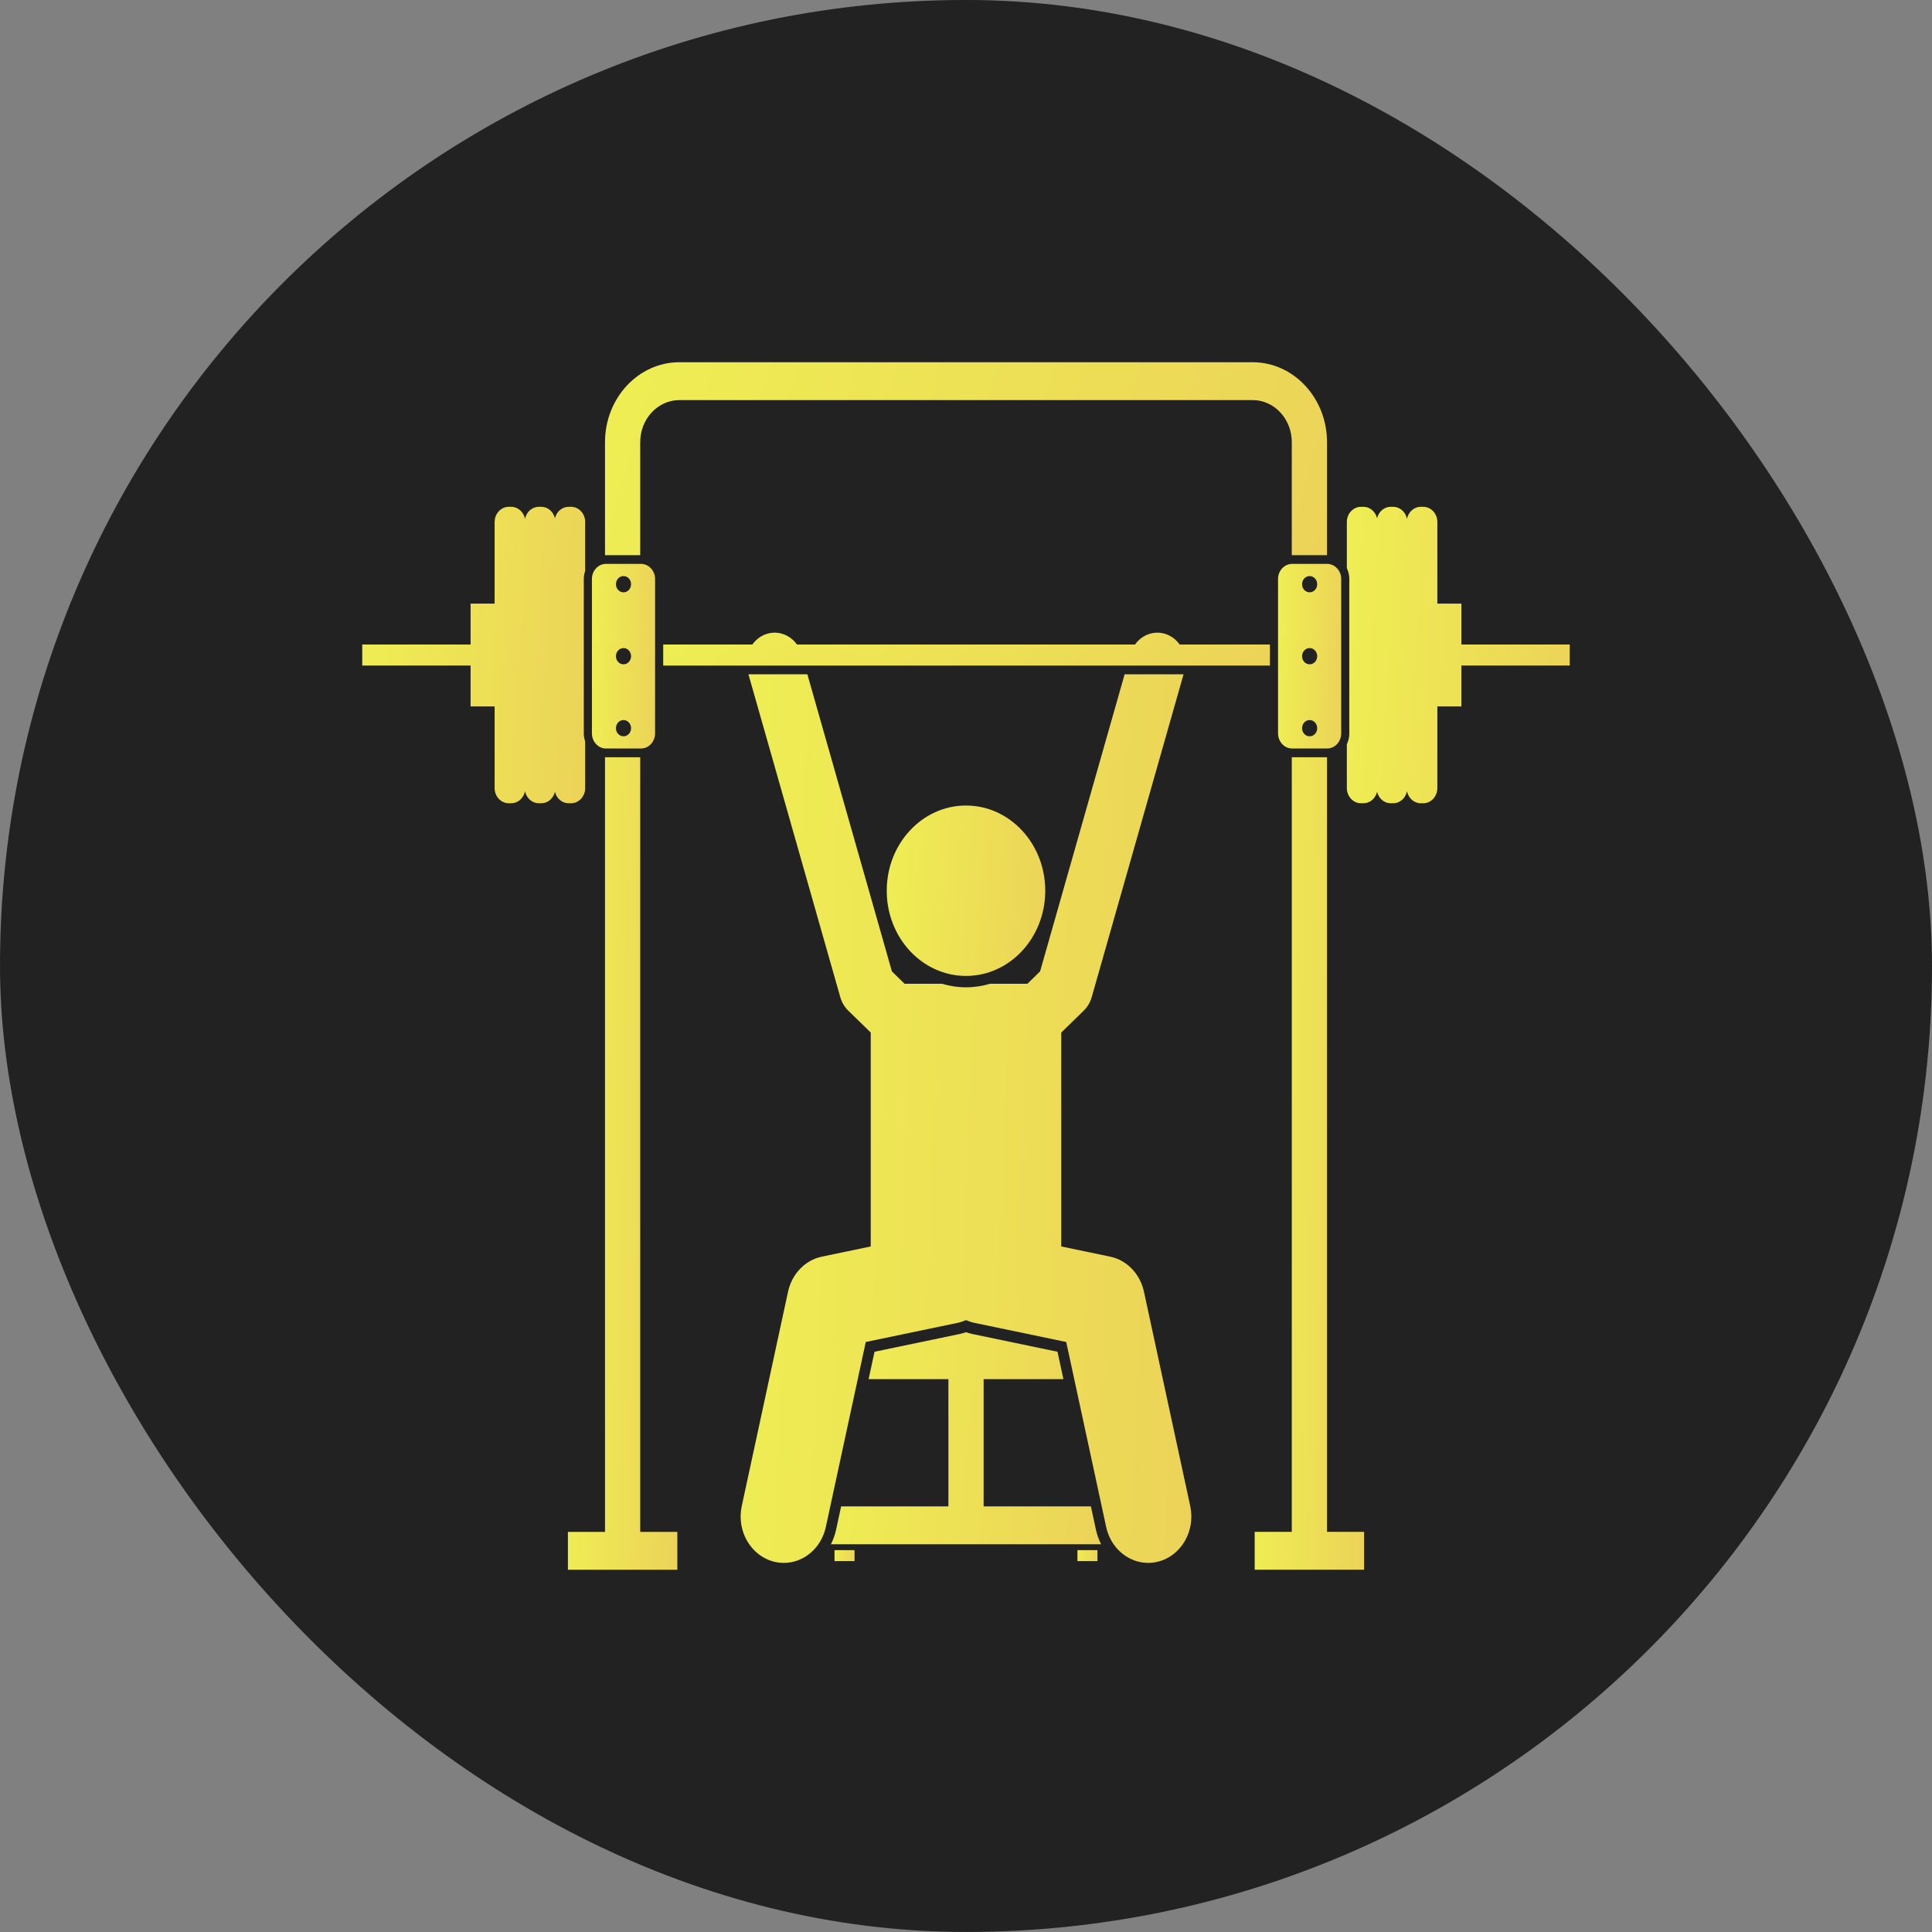 <svg width="80" height="80" viewBox="0 0 80 80" fill="none" xmlns="http://www.w3.org/2000/svg">
<rect x="0" y="0" width="80" height="80" fill="#808080" stroke="none"/>
<rect y="-0.001" width="80" height="80" rx="40" fill="#222222"/>
<path d="M43.068 40.223L42.543 40.736H40.995C40.678 40.83 40.345 40.882 40 40.882C39.656 40.882 39.322 40.83 39.005 40.736H37.457L36.932 40.223L33.431 27.92H30.991L34.794 41.288C34.856 41.504 34.97 41.699 35.126 41.85L36.055 42.755V49.897V51.613L34.031 52.035C33.339 52.179 32.79 52.748 32.631 53.487L30.715 62.361C30.491 63.394 31.09 64.426 32.051 64.666C32.187 64.7 32.323 64.716 32.457 64.716C33.269 64.716 34.004 64.117 34.196 63.229L35.85 55.569L39.65 54.777C39.772 54.751 39.889 54.712 40 54.663C40.111 54.712 40.228 54.751 40.351 54.777L44.15 55.569L45.804 63.229C45.996 64.117 46.731 64.716 47.543 64.716C47.677 64.716 47.813 64.7 47.949 64.666C48.91 64.426 49.509 63.394 49.285 62.361L47.369 53.487C47.21 52.748 46.661 52.179 45.969 52.035L43.945 51.613V49.968V42.755L44.874 41.85C45.03 41.699 45.144 41.504 45.206 41.288L49.009 27.92H46.569L43.068 40.223Z" fill="url(#paint0_linear_1458_2687)"/>
<path d="M45.172 62.377H40.73V57.108H44.034L43.789 55.973L40.268 55.239C40.178 55.22 40.088 55.195 40.001 55.164C39.913 55.195 39.823 55.22 39.733 55.239L36.212 55.973L35.967 57.108H39.271V62.377H34.829L34.622 63.336C34.575 63.553 34.501 63.757 34.406 63.945H45.595C45.5 63.757 45.426 63.553 45.379 63.336L45.172 62.377Z" fill="url(#paint1_linear_1458_2687)"/>
<path d="M34.556 64.188H35.385V64.643H34.556V64.188Z" fill="url(#paint2_linear_1458_2687)"/>
<path d="M44.615 64.188H45.444V64.643H44.615V64.188Z" fill="url(#paint3_linear_1458_2687)"/>
<path d="M40 40.411C41.812 40.411 43.282 38.831 43.282 36.883C43.282 34.934 41.812 33.355 40 33.355C38.187 33.355 36.718 34.934 36.718 36.883C36.718 38.831 38.187 40.411 40 40.411Z" fill="url(#paint4_linear_1458_2687)"/>
<path d="M52.585 26.688H48.847C48.704 26.488 48.505 26.332 48.264 26.252C47.786 26.095 47.286 26.285 46.998 26.688H33.002C32.713 26.285 32.214 26.095 31.736 26.252C31.495 26.332 31.296 26.488 31.153 26.688H27.462V27.56H52.585V26.688Z" fill="url(#paint5_linear_1458_2687)"/>
<path d="M24.174 30.368V23.976C24.174 23.858 24.195 23.745 24.231 23.639V21.614C24.231 21.269 23.968 20.986 23.647 20.986H23.543C23.272 20.986 23.044 21.189 22.979 21.46C22.915 21.189 22.687 20.986 22.416 20.986H22.311C22.031 20.986 21.795 21.202 21.74 21.486C21.685 21.202 21.45 20.986 21.169 20.986H21.065C20.744 20.986 20.481 21.269 20.481 21.614V24.994H19.486V26.688H15V27.559H19.486V29.253H20.481V32.633C20.481 32.978 20.744 33.261 21.065 33.261H21.169C21.45 33.261 21.685 33.045 21.74 32.761C21.795 33.045 22.031 33.261 22.311 33.261H22.416C22.687 33.261 22.915 33.058 22.979 32.787C23.044 33.058 23.272 33.261 23.543 33.261H23.647C23.968 33.261 24.231 32.978 24.231 32.633V30.704C24.195 30.599 24.174 30.486 24.174 30.368Z" fill="url(#paint6_linear_1458_2687)"/>
<path d="M60.513 24.994H59.518V21.614C59.518 21.269 59.256 20.986 58.935 20.986H58.831C58.551 20.986 58.316 21.201 58.26 21.484C58.204 21.2 57.969 20.986 57.69 20.986H57.585C57.314 20.986 57.086 21.189 57.022 21.46C56.957 21.189 56.73 20.986 56.458 20.986H56.354C56.033 20.986 55.77 21.269 55.77 21.614V23.526C55.835 23.661 55.872 23.814 55.872 23.976V30.367C55.872 30.529 55.835 30.682 55.77 30.817V32.633C55.77 32.978 56.033 33.261 56.354 33.261H56.458C56.73 33.261 56.957 33.058 57.022 32.787C57.086 33.058 57.314 33.261 57.585 33.261H57.69C57.969 33.261 58.204 33.046 58.26 32.763C58.316 33.046 58.551 33.261 58.831 33.261H58.935C59.256 33.261 59.518 32.978 59.518 32.633V29.253H60.513V27.559H65V26.688H60.513V24.994Z" fill="url(#paint7_linear_1458_2687)"/>
<path d="M26.51 31.356H25.094C25.079 31.356 25.066 31.354 25.052 31.354V63.432H23.516V65H28.047V63.432H26.51V31.356Z" fill="url(#paint8_linear_1458_2687)"/>
<path d="M26.51 22.988V18.309C26.51 17.348 27.237 16.567 28.131 16.567H51.87C52.764 16.567 53.49 17.348 53.49 18.309V22.989C53.495 22.989 53.5 22.988 53.504 22.988H54.949V18.309C54.949 16.484 53.568 14.999 51.87 14.999H28.131C26.433 14.999 25.052 16.484 25.052 18.309V22.99C25.066 22.99 25.08 22.988 25.094 22.988L26.51 22.988Z" fill="url(#paint9_linear_1458_2687)"/>
<path d="M54.949 31.355H53.504C53.499 31.355 53.495 31.355 53.49 31.355V63.431H51.954V64.999H56.485V63.431H54.949V31.355Z" fill="url(#paint10_linear_1458_2687)"/>
<path d="M27.126 23.976C27.126 23.631 26.863 23.349 26.543 23.349H25.093C24.772 23.349 24.51 23.631 24.51 23.976V30.367C24.51 30.712 24.772 30.994 25.093 30.994H26.543C26.863 30.994 27.126 30.712 27.126 30.367V23.976ZM26.131 27.172C26.131 27.358 25.991 27.508 25.818 27.508C25.645 27.508 25.505 27.358 25.505 27.172C25.505 26.986 25.645 26.835 25.818 26.835C25.991 26.835 26.131 26.986 26.131 27.172ZM25.818 23.854C25.991 23.854 26.131 24.004 26.131 24.19C26.131 24.376 25.991 24.527 25.818 24.527C25.645 24.527 25.505 24.376 25.505 24.19C25.505 24.004 25.645 23.854 25.818 23.854ZM25.818 30.489C25.645 30.489 25.505 30.339 25.505 30.153C25.505 29.967 25.645 29.816 25.818 29.816C25.991 29.816 26.131 29.967 26.131 30.153C26.131 30.338 25.991 30.489 25.818 30.489Z" fill="url(#paint11_linear_1458_2687)"/>
<path d="M55.537 23.976C55.537 23.631 55.275 23.349 54.954 23.349H53.504C53.183 23.349 52.921 23.631 52.921 23.976V30.367C52.921 30.712 53.183 30.994 53.504 30.994H54.954C55.275 30.994 55.537 30.712 55.537 30.367V23.976ZM54.542 27.172C54.542 27.358 54.402 27.508 54.229 27.508C54.056 27.508 53.916 27.358 53.916 27.172C53.916 26.986 54.056 26.835 54.229 26.835C54.402 26.835 54.542 26.986 54.542 27.172ZM54.229 23.854C54.402 23.854 54.542 24.004 54.542 24.19C54.542 24.376 54.402 24.527 54.229 24.527C54.056 24.527 53.916 24.376 53.916 24.19C53.916 24.004 54.056 23.854 54.229 23.854ZM54.229 30.489C54.056 30.489 53.916 30.339 53.916 30.153C53.916 29.967 54.056 29.816 54.229 29.816C54.402 29.816 54.542 29.967 54.542 30.153C54.542 30.338 54.402 30.489 54.229 30.489Z" fill="url(#paint12_linear_1458_2687)"/>
<defs>
<linearGradient id="paint0_linear_1458_2687" x1="49.332" y1="64.716" x2="24.346" y2="63.736" gradientUnits="userSpaceOnUse">
<stop stop-color="#ECD358"/>
<stop offset="1" stop-color="#EFF552"/>
</linearGradient>
<linearGradient id="paint1_linear_1458_2687" x1="45.595" y1="63.945" x2="30.738" y2="62.48" gradientUnits="userSpaceOnUse">
<stop stop-color="#ECD358"/>
<stop offset="1" stop-color="#EFF552"/>
</linearGradient>
<linearGradient id="paint2_linear_1458_2687" x1="35.385" y1="64.643" x2="34.295" y2="64.49" gradientUnits="userSpaceOnUse">
<stop stop-color="#ECD358"/>
<stop offset="1" stop-color="#EFF552"/>
</linearGradient>
<linearGradient id="paint3_linear_1458_2687" x1="45.444" y1="64.643" x2="44.354" y2="64.49" gradientUnits="userSpaceOnUse">
<stop stop-color="#ECD358"/>
<stop offset="1" stop-color="#EFF552"/>
</linearGradient>
<linearGradient id="paint4_linear_1458_2687" x1="43.282" y1="40.411" x2="34.526" y2="39.781" gradientUnits="userSpaceOnUse">
<stop stop-color="#ECD358"/>
<stop offset="1" stop-color="#EFF552"/>
</linearGradient>
<linearGradient id="paint5_linear_1458_2687" x1="52.585" y1="27.56" x2="41.491" y2="11.729" gradientUnits="userSpaceOnUse">
<stop stop-color="#ECD358"/>
<stop offset="1" stop-color="#EFF552"/>
</linearGradient>
<linearGradient id="paint6_linear_1458_2687" x1="24.231" y1="33.261" x2="11.896" y2="32.543" gradientUnits="userSpaceOnUse">
<stop stop-color="#ECD358"/>
<stop offset="1" stop-color="#EFF552"/>
</linearGradient>
<linearGradient id="paint7_linear_1458_2687" x1="65" y1="33.261" x2="52.667" y2="32.543" gradientUnits="userSpaceOnUse">
<stop stop-color="#ECD358"/>
<stop offset="1" stop-color="#EFF552"/>
</linearGradient>
<linearGradient id="paint8_linear_1458_2687" x1="28.047" y1="65" x2="21.972" y2="64.936" gradientUnits="userSpaceOnUse">
<stop stop-color="#ECD358"/>
<stop offset="1" stop-color="#EFF552"/>
</linearGradient>
<linearGradient id="paint9_linear_1458_2687" x1="54.949" y1="22.99" x2="17.963" y2="12.283" gradientUnits="userSpaceOnUse">
<stop stop-color="#ECD358"/>
<stop offset="1" stop-color="#EFF552"/>
</linearGradient>
<linearGradient id="paint10_linear_1458_2687" x1="56.485" y1="64.999" x2="50.411" y2="64.936" gradientUnits="userSpaceOnUse">
<stop stop-color="#ECD358"/>
<stop offset="1" stop-color="#EFF552"/>
</linearGradient>
<linearGradient id="paint11_linear_1458_2687" x1="27.126" y1="30.994" x2="23.621" y2="30.902" gradientUnits="userSpaceOnUse">
<stop stop-color="#ECD358"/>
<stop offset="1" stop-color="#EFF552"/>
</linearGradient>
<linearGradient id="paint12_linear_1458_2687" x1="55.537" y1="30.994" x2="52.032" y2="30.902" gradientUnits="userSpaceOnUse">
<stop stop-color="#ECD358"/>
<stop offset="1" stop-color="#EFF552"/>
</linearGradient>
</defs>
</svg>
